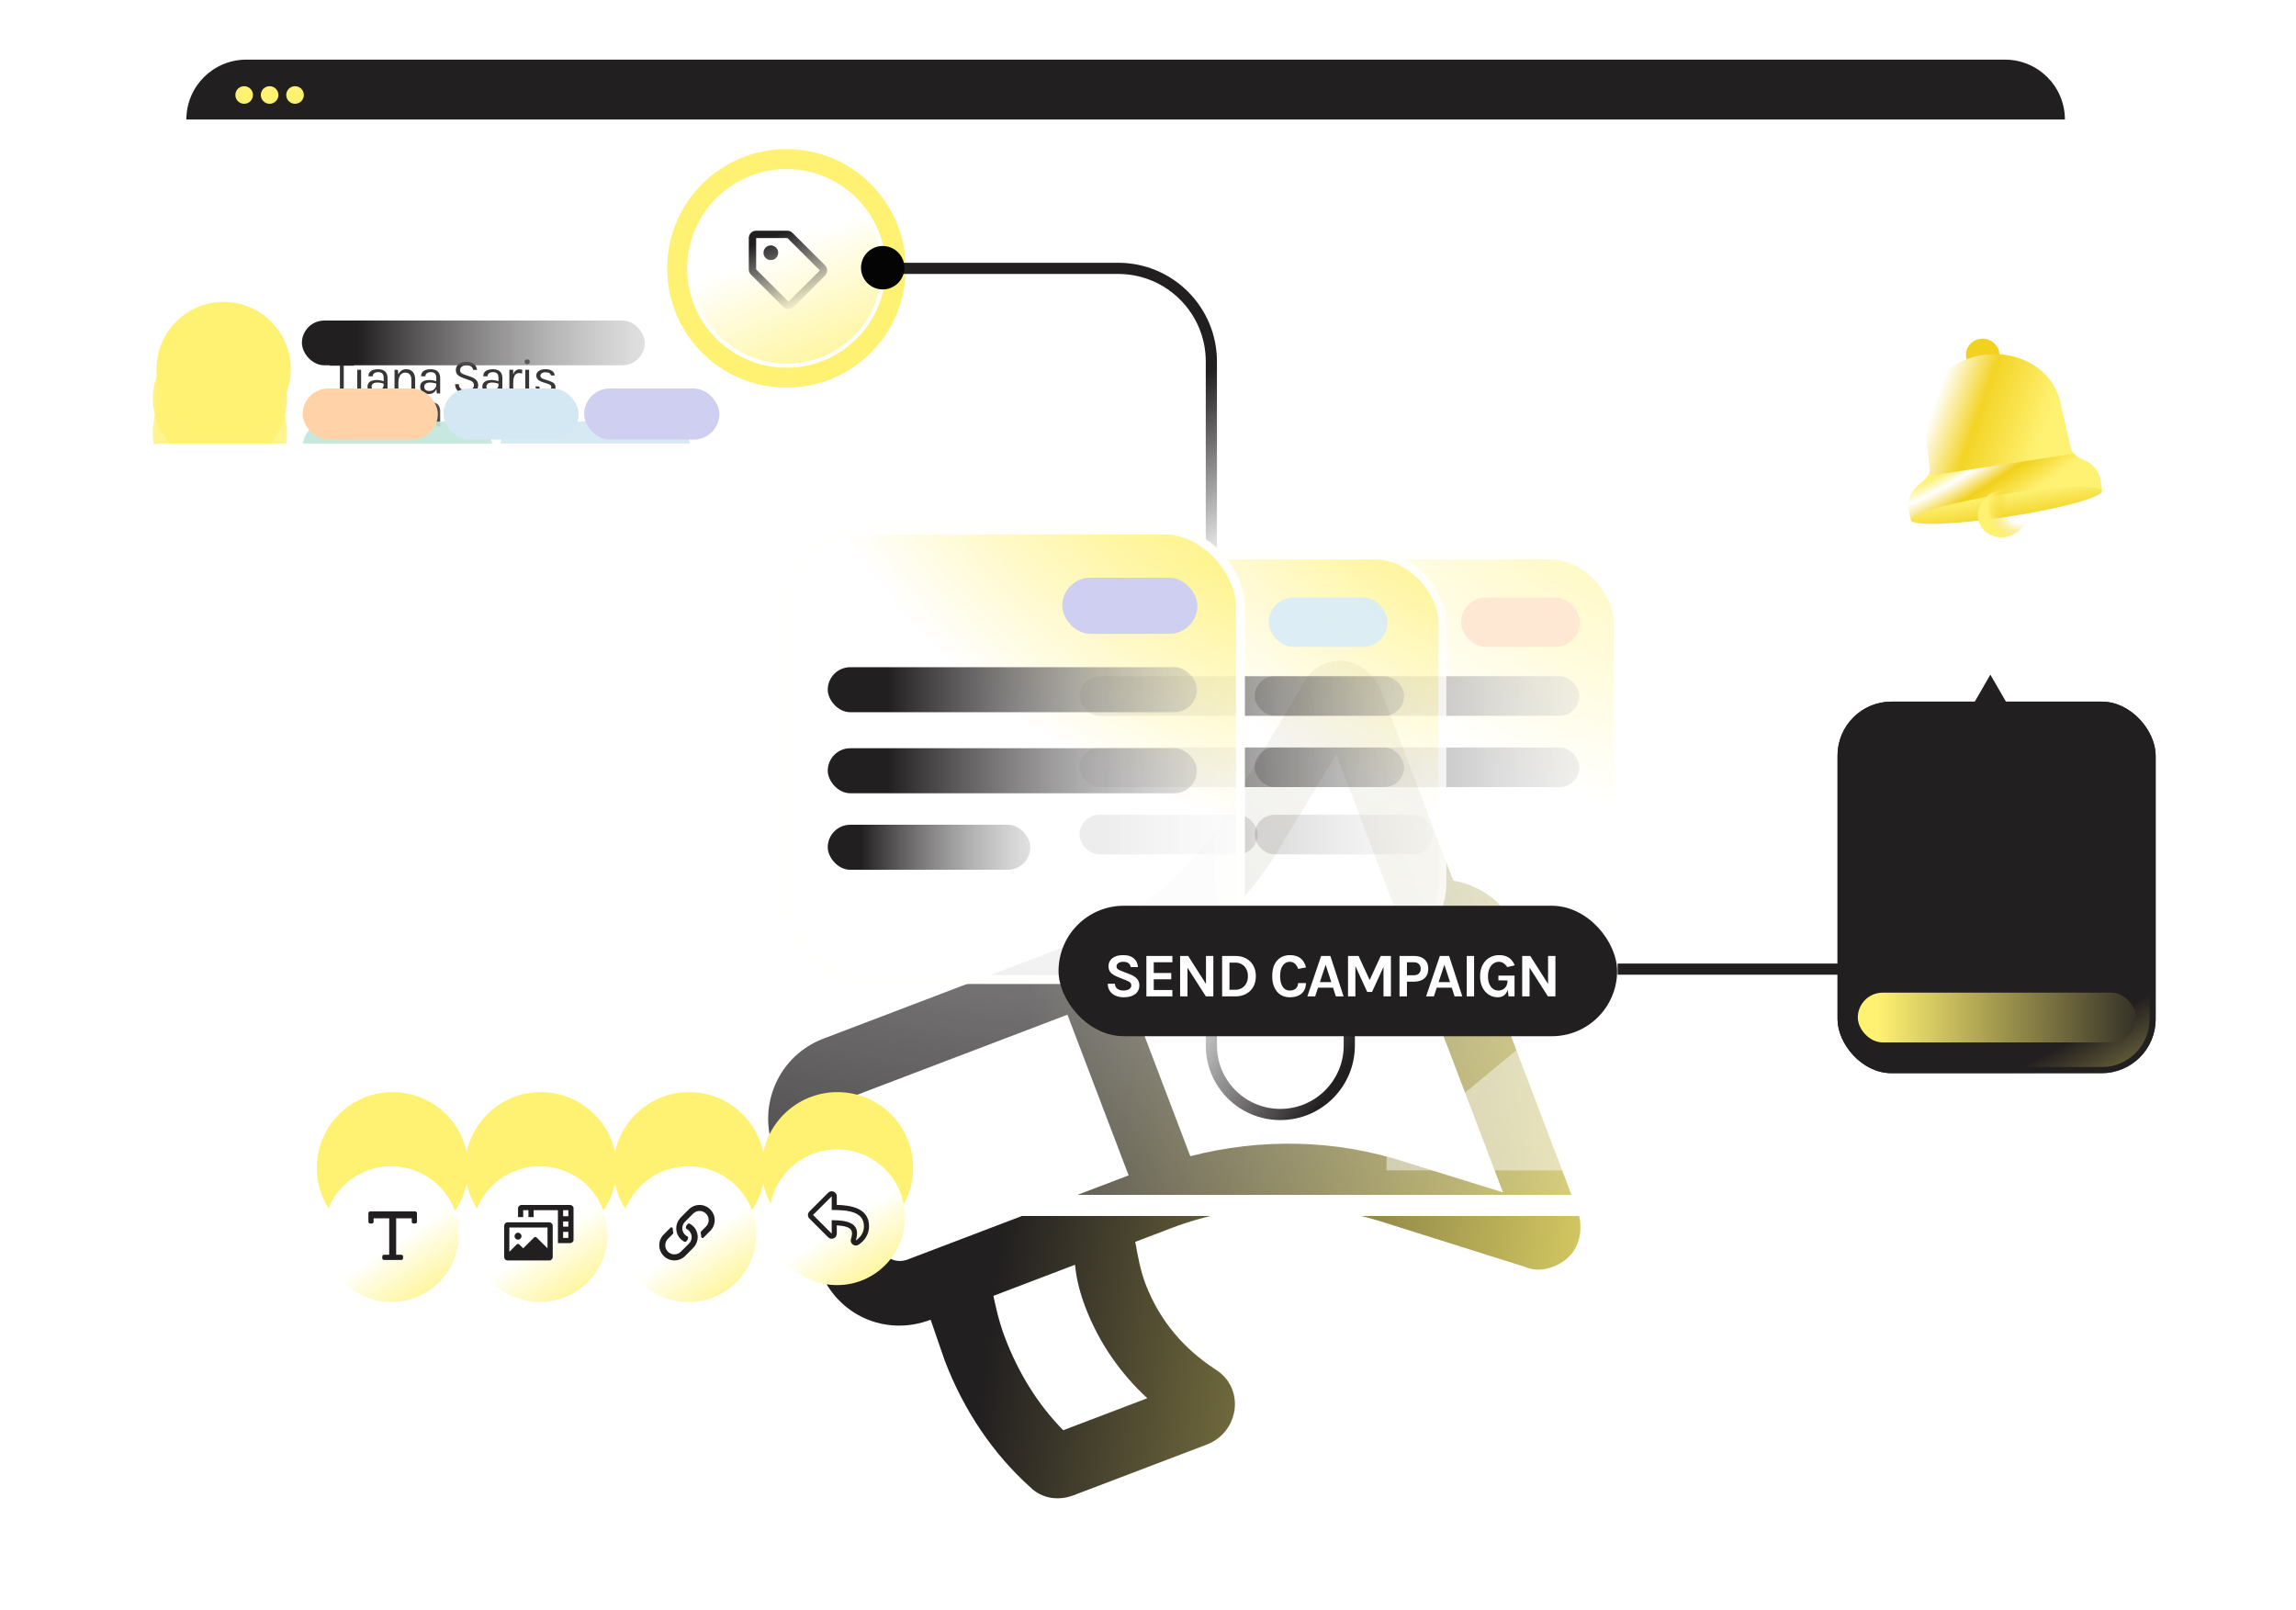 <svg width="616" height="432" viewBox="0 0 616 432" fill="none" xmlns="http://www.w3.org/2000/svg">
<path d="M389.923 236.285L370.435 185.096C369.281 182.065 363.847 174.88 355.428 178.085C352.733 179.111 350.761 181.018 349.718 183.343L329.474 217.27C319.688 234.105 303.81 247.09 285.625 254.014L220.964 278.63C208.841 283.246 203.129 296.602 207.616 308.389L219.925 340.719C224.54 352.843 237.56 358.683 249.683 354.067L253.449 364.972C258.578 378.443 266.481 390.086 276.437 399.02C279.531 402.084 284.005 402.694 288.046 401.156L323.744 387.565C332.5 384.232 334.17 372.414 326.089 367.393C317.88 362.036 311.179 354.562 307.333 344.458C305.923 340.754 305.314 337.13 304.577 333.169L314.344 329.451C332.529 322.527 353.151 322.003 371.655 328.068L409.336 339.943C411.66 340.985 414.274 340.761 416.632 339.864C425.051 336.659 424.588 328.352 423.306 324.985L403.818 273.795C409.143 267.526 410.492 258.916 407.543 251.17C404.803 242.959 397.732 237.554 389.923 236.285ZM285.26 383.708C278.35 376.699 273.204 368.248 269.614 358.818C267.82 354.103 267.083 350.142 266.522 347.657L288.412 339.323C288.812 343.412 289.886 347.245 291.168 350.612C294.886 360.379 300.705 368.574 307.823 375.118L285.26 383.708ZM302.801 315.337L243.529 337.902C240.498 339.056 237.243 337.596 236.09 334.565L223.781 302.235C222.756 299.541 224.087 295.949 227.118 294.795L286.39 272.23L302.801 315.337ZM403.246 319.897L377.014 311.761C358.511 305.696 338.306 305.29 319.351 310.193L302.299 265.402C319.716 256.458 334.535 242.719 344.321 225.884L358.501 202.363L403.246 319.897Z" fill="url(#paint0_linear_919_2560)"/>
<g filter="url(#filter0_bd_919_2560)">
<path d="M50 26.645H554V300.006C554 309.538 546.273 317.265 536.74 317.265H67.26C57.727 317.265 50 309.538 50 300.006V26.645Z" fill="url(#paint1_radial_919_2560)" fill-opacity="0.6" shape-rendering="crispEdges"/>
<path d="M52.897 29.541H551.103V300.006C551.103 307.938 544.673 314.369 536.74 314.369H67.26C59.327 314.369 52.897 307.938 52.897 300.006V29.541Z" stroke="url(#paint2_linear_919_2560)" stroke-width="5.793" shape-rendering="crispEdges"/>
</g>
<path opacity="0.45" d="M546 167L372 310.5V314H430.202L546 218.5V167Z" fill="white"/>
<path d="M50 32.07C50 23.195 57.195 16 66.07 16H537.93C546.805 16 554 23.195 554 32.07H50Z" fill="#221F20"/>
<circle cx="65.51" cy="25.484" r="2.362" fill="#FFF171"/>
<circle cx="72.335" cy="25.484" r="2.362" fill="#FFF171"/>
<circle cx="79.158" cy="25.484" r="2.362" fill="#FFF171"/>
<path d="M534 181L525.34 196L542.66 196L534 181ZM434 261.5L512 261.5L512 258.5L434 258.5L434 261.5ZM535.5 238L535.5 194.5L532.5 194.5L532.5 238L535.5 238ZM512 261.5C524.979 261.5 535.5 250.979 535.5 238L532.5 238C532.5 249.322 523.322 258.5 512 258.5L512 261.5Z" fill="#221F20"/>
<g opacity="0.8" filter="url(#filter1_f_919_2560)">
<g opacity="0.6" filter="url(#filter2_dddd_919_2560)">
<rect x="32" y="86" width="179" height="60" rx="11.611" fill="white"/>
</g>
<rect x="134.249" y="121.92" width="50.935" height="13.7" rx="6.85" fill="#D3E8F3"/>
<rect x="81.206" y="121.92" width="50.935" height="13.7" rx="6.85" fill="#C1E6DB"/>
<circle cx="59" cy="116" r="18" fill="#FFF171"/>
<path d="M88.474 106.954V106.065H94.963V106.954H91.997L92.229 106.716V114.398H91.194V106.716L91.427 106.954H88.474ZM96.369 106.556C96.157 106.556 95.989 106.497 95.865 106.377C95.741 106.253 95.679 106.092 95.679 105.893C95.679 105.698 95.741 105.543 95.865 105.428C95.989 105.313 96.157 105.256 96.369 105.256C96.581 105.256 96.749 105.313 96.873 105.428C96.997 105.543 97.059 105.698 97.059 105.893C97.059 106.092 96.997 106.253 96.873 106.377C96.749 106.497 96.581 106.556 96.369 106.556ZM95.852 114.398V108.042H96.886V114.398H95.852ZM103.068 114.398L102.935 113.005V110.285C102.935 109.714 102.814 109.305 102.57 109.058C102.327 108.805 101.962 108.679 101.476 108.679C101.201 108.679 100.952 108.719 100.726 108.799C100.505 108.878 100.328 109.002 100.195 109.17C100.067 109.334 100.003 109.546 100.003 109.807H98.848C98.848 109.347 98.961 108.978 99.187 108.699C99.412 108.416 99.722 108.213 100.116 108.089C100.514 107.961 100.967 107.897 101.476 107.897C101.962 107.897 102.394 107.978 102.769 108.142C103.145 108.306 103.44 108.567 103.652 108.925C103.864 109.279 103.97 109.741 103.97 110.312V114.398H103.068ZM100.905 114.558C100.383 114.558 99.952 114.465 99.611 114.279C99.271 114.093 99.016 113.852 98.848 113.556C98.68 113.259 98.596 112.948 98.596 112.62C98.596 112.191 98.702 111.842 98.915 111.572C99.132 111.302 99.426 111.105 99.797 110.982C100.169 110.853 100.587 110.789 101.051 110.789C101.383 110.789 101.715 110.822 102.046 110.889C102.382 110.955 102.71 111.046 103.028 111.161V111.811C102.763 111.705 102.462 111.621 102.126 111.559C101.794 111.497 101.489 111.466 101.21 111.466C100.786 111.466 100.427 111.554 100.136 111.731C99.844 111.904 99.698 112.2 99.698 112.62C99.698 112.93 99.808 113.195 100.029 113.417C100.255 113.638 100.613 113.748 101.104 113.748C101.449 113.748 101.759 113.669 102.033 113.509C102.312 113.346 102.531 113.142 102.69 112.899C102.854 112.656 102.935 112.412 102.935 112.169H103.187C103.187 112.594 103.095 112.987 102.909 113.35C102.727 113.713 102.466 114.005 102.126 114.226C101.785 114.447 101.378 114.558 100.905 114.558ZM110.363 114.398V110.67C110.363 110.064 110.217 109.604 109.925 109.29C109.638 108.971 109.244 108.812 108.744 108.812C108.364 108.812 108.034 108.916 107.756 109.124C107.477 109.332 107.263 109.63 107.112 110.02C106.962 110.404 106.887 110.864 106.887 111.4H106.489C106.489 110.661 106.586 110.031 106.781 109.509C106.975 108.987 107.258 108.589 107.63 108.314C108.006 108.036 108.461 107.897 108.996 107.897C109.496 107.897 109.923 108.009 110.277 108.235C110.635 108.456 110.909 108.774 111.1 109.19C111.29 109.606 111.385 110.099 111.385 110.67V114.398H110.363ZM105.852 114.398V108.056H106.741L106.887 109.515V114.398H105.852ZM117.19 114.398L117.058 113.005V110.285C117.058 109.714 116.936 109.305 116.693 109.058C116.45 108.805 116.085 108.679 115.598 108.679C115.324 108.679 115.074 108.719 114.848 108.799C114.627 108.878 114.45 109.002 114.318 109.17C114.189 109.334 114.125 109.546 114.125 109.807H112.971C112.971 109.347 113.084 108.978 113.309 108.699C113.535 108.416 113.844 108.213 114.238 108.089C114.636 107.961 115.089 107.897 115.598 107.897C116.085 107.897 116.516 107.978 116.892 108.142C117.268 108.306 117.562 108.567 117.774 108.925C117.987 109.279 118.093 109.741 118.093 110.312V114.398H117.19ZM115.028 114.558C114.506 114.558 114.074 114.465 113.734 114.279C113.393 114.093 113.139 113.852 112.971 113.556C112.803 113.259 112.719 112.948 112.719 112.62C112.719 112.191 112.825 111.842 113.037 111.572C113.254 111.302 113.548 111.105 113.92 110.982C114.291 110.853 114.709 110.789 115.173 110.789C115.505 110.789 115.837 110.822 116.169 110.889C116.505 110.955 116.832 111.046 117.151 111.161V111.811C116.885 111.705 116.584 111.621 116.248 111.559C115.917 111.497 115.611 111.466 115.333 111.466C114.908 111.466 114.55 111.554 114.258 111.731C113.966 111.904 113.82 112.2 113.82 112.62C113.82 112.93 113.931 113.195 114.152 113.417C114.377 113.638 114.736 113.748 115.227 113.748C115.572 113.748 115.881 113.669 116.155 113.509C116.434 113.346 116.653 113.142 116.812 112.899C116.976 112.656 117.058 112.412 117.058 112.169H117.31C117.31 112.594 117.217 112.987 117.031 113.35C116.85 113.713 116.589 114.005 116.248 114.226C115.908 114.447 115.501 114.558 115.028 114.558ZM125.193 114.558C124.636 114.558 124.125 114.458 123.66 114.259C123.196 114.056 122.822 113.757 122.539 113.363C122.256 112.97 122.11 112.483 122.101 111.904H123.11C123.11 112.293 123.205 112.614 123.395 112.866C123.585 113.114 123.837 113.299 124.151 113.423C124.465 113.543 124.808 113.602 125.18 113.602C125.582 113.602 125.932 113.538 126.228 113.41C126.524 113.282 126.752 113.114 126.911 112.906C127.075 112.693 127.157 112.461 127.157 112.209C127.157 111.855 127.048 111.57 126.832 111.353C126.615 111.132 126.294 110.953 125.87 110.816L124.397 110.298C123.707 110.051 123.185 109.767 122.831 109.449C122.477 109.131 122.3 108.684 122.3 108.109C122.3 107.463 122.548 106.937 123.043 106.53C123.543 106.123 124.251 105.919 125.166 105.919C126.016 105.919 126.679 106.116 127.157 106.51C127.634 106.899 127.909 107.423 127.979 108.082H126.958C126.891 107.697 126.71 107.399 126.414 107.187C126.122 106.97 125.706 106.862 125.166 106.862C124.618 106.862 124.191 106.983 123.886 107.226C123.581 107.47 123.428 107.777 123.428 108.149C123.428 108.454 123.523 108.697 123.713 108.878C123.908 109.055 124.211 109.215 124.622 109.356L126.347 109.953C126.944 110.152 127.416 110.431 127.761 110.789C128.11 111.147 128.285 111.612 128.285 112.182C128.285 112.625 128.165 113.025 127.926 113.383C127.692 113.742 127.345 114.027 126.885 114.239C126.425 114.452 125.861 114.558 125.193 114.558ZM133.878 114.398L133.745 113.005V110.285C133.745 109.714 133.623 109.305 133.38 109.058C133.137 108.805 132.772 108.679 132.285 108.679C132.011 108.679 131.761 108.719 131.535 108.799C131.314 108.878 131.137 109.002 131.005 109.17C130.876 109.334 130.812 109.546 130.812 109.807H129.658C129.658 109.347 129.771 108.978 129.996 108.699C130.222 108.416 130.531 108.213 130.925 108.089C131.323 107.961 131.777 107.897 132.285 107.897C132.772 107.897 133.203 107.978 133.579 108.142C133.955 108.306 134.249 108.567 134.461 108.925C134.674 109.279 134.78 109.741 134.78 110.312V114.398H133.878ZM131.715 114.558C131.193 114.558 130.761 114.465 130.421 114.279C130.08 114.093 129.826 113.852 129.658 113.556C129.49 113.259 129.406 112.948 129.406 112.62C129.406 112.191 129.512 111.842 129.724 111.572C129.941 111.302 130.235 111.105 130.607 110.982C130.978 110.853 131.396 110.789 131.861 110.789C132.192 110.789 132.524 110.822 132.856 110.889C133.192 110.955 133.519 111.046 133.838 111.161V111.811C133.572 111.705 133.272 111.621 132.935 111.559C132.604 111.497 132.298 111.466 132.02 111.466C131.595 111.466 131.237 111.554 130.945 111.731C130.653 111.904 130.507 112.2 130.507 112.62C130.507 112.93 130.618 113.195 130.839 113.417C131.064 113.638 131.423 113.748 131.914 113.748C132.259 113.748 132.568 113.669 132.843 113.509C133.121 113.346 133.34 113.142 133.499 112.899C133.663 112.656 133.745 112.412 133.745 112.169H133.997C133.997 112.594 133.904 112.987 133.718 113.35C133.537 113.713 133.276 114.005 132.935 114.226C132.595 114.447 132.188 114.558 131.715 114.558ZM136.661 114.398V108.042H137.696V114.398H136.661ZM137.378 111.532C137.378 110.727 137.455 110.059 137.61 109.529C137.765 108.993 137.99 108.595 138.287 108.334C138.587 108.069 138.952 107.936 139.381 107.936C139.523 107.936 139.651 107.947 139.766 107.969C139.886 107.987 140.005 108.016 140.124 108.056L140.058 109.077C139.934 109.038 139.799 109.004 139.653 108.978C139.507 108.947 139.377 108.932 139.262 108.932C138.886 108.932 138.583 109.04 138.353 109.257C138.123 109.469 137.955 109.77 137.849 110.159C137.747 110.548 137.696 111.006 137.696 111.532H137.378ZM141.442 106.556C141.23 106.556 141.062 106.497 140.938 106.377C140.814 106.253 140.752 106.092 140.752 105.893C140.752 105.698 140.814 105.543 140.938 105.428C141.062 105.313 141.23 105.256 141.442 105.256C141.655 105.256 141.823 105.313 141.947 105.428C142.071 105.543 142.132 105.698 142.132 105.893C142.132 106.092 142.071 106.253 141.947 106.377C141.823 106.497 141.655 106.556 141.442 106.556ZM140.925 114.398V108.042H141.96V114.398H140.925ZM146.496 114.558C145.881 114.558 145.368 114.471 144.957 114.299C144.545 114.122 144.234 113.881 144.021 113.576C143.809 113.266 143.696 112.912 143.683 112.514H144.678C144.7 112.917 144.862 113.22 145.162 113.423C145.468 113.622 145.881 113.722 146.403 113.722C146.677 113.722 146.93 113.677 147.16 113.589C147.39 113.501 147.573 113.379 147.71 113.224C147.847 113.069 147.916 112.895 147.916 112.7C147.916 112.452 147.825 112.258 147.644 112.116C147.462 111.975 147.173 111.851 146.775 111.745L145.541 111.347C145.005 111.178 144.594 110.948 144.307 110.657C144.024 110.36 143.882 110.006 143.882 109.595C143.882 109.082 144.108 108.671 144.559 108.361C145.01 108.051 145.603 107.897 146.337 107.897C147.115 107.897 147.719 108.056 148.148 108.374C148.577 108.693 148.8 109.091 148.818 109.568H147.796C147.757 109.29 147.615 109.08 147.372 108.938C147.129 108.792 146.784 108.719 146.337 108.719C145.908 108.719 145.572 108.817 145.328 109.011C145.09 109.201 144.97 109.414 144.97 109.648C144.97 110.086 145.346 110.409 146.098 110.617L147.359 111.041C147.903 111.205 148.318 111.419 148.606 111.685C148.898 111.95 149.044 112.289 149.044 112.7C149.044 113.018 148.94 113.319 148.732 113.602C148.524 113.885 148.23 114.115 147.85 114.292C147.469 114.469 147.018 114.558 146.496 114.558Z" fill="#211F20"/>
</g>
<g opacity="0.9" filter="url(#filter3_f_919_2560)">
<g filter="url(#filter4_dddd_919_2560)">
<rect x="32" y="77" width="179" height="60" rx="11.611" fill="white"/>
</g>
<rect x="134.249" y="113.076" width="50.935" height="13.7" rx="6.85" fill="#D3E8F3"/>
<rect x="81.206" y="113.076" width="50.935" height="13.7" rx="6.85" fill="#C1E6DB"/>
<circle cx="59" cy="107" r="18" fill="#FFF171"/>
<path d="M88.474 98.111V97.222H94.963V98.111H91.997L92.229 97.872V105.555H91.194V97.872L91.427 98.111H88.474ZM96.369 97.713C96.157 97.713 95.989 97.653 95.865 97.533C95.741 97.41 95.679 97.248 95.679 97.049C95.679 96.855 95.741 96.7 95.865 96.585C95.989 96.47 96.157 96.412 96.369 96.412C96.581 96.412 96.749 96.47 96.873 96.585C96.997 96.7 97.059 96.855 97.059 97.049C97.059 97.248 96.997 97.41 96.873 97.533C96.749 97.653 96.581 97.713 96.369 97.713ZM95.852 105.555V99.199H96.886V105.555H95.852ZM103.068 105.555L102.935 104.161V101.441C102.935 100.871 102.814 100.462 102.57 100.214C102.327 99.962 101.962 99.836 101.476 99.836C101.201 99.836 100.952 99.876 100.726 99.955C100.505 100.035 100.328 100.159 100.195 100.327C100.067 100.49 100.003 100.703 100.003 100.964H98.848C98.848 100.504 98.961 100.134 99.187 99.856C99.412 99.573 99.722 99.369 100.116 99.245C100.514 99.117 100.967 99.053 101.476 99.053C101.962 99.053 102.394 99.135 102.769 99.298C103.145 99.462 103.44 99.723 103.652 100.081C103.864 100.435 103.97 100.897 103.97 101.468V105.555H103.068ZM100.905 105.714C100.383 105.714 99.952 105.621 99.611 105.435C99.271 105.249 99.016 105.008 98.848 104.712C98.68 104.416 98.596 104.104 98.596 103.777C98.596 103.348 98.702 102.998 98.915 102.728C99.132 102.459 99.426 102.262 99.797 102.138C100.169 102.01 100.587 101.945 101.051 101.945C101.383 101.945 101.715 101.979 102.046 102.045C102.382 102.111 102.71 102.202 103.028 102.317V102.967C102.763 102.861 102.462 102.777 102.126 102.715C101.794 102.653 101.489 102.622 101.21 102.622C100.786 102.622 100.427 102.711 100.136 102.888C99.844 103.06 99.698 103.356 99.698 103.777C99.698 104.086 99.808 104.352 100.029 104.573C100.255 104.794 100.613 104.904 101.104 104.904C101.449 104.904 101.759 104.825 102.033 104.666C102.312 104.502 102.531 104.299 102.69 104.055C102.854 103.812 102.935 103.569 102.935 103.325H103.187C103.187 103.75 103.095 104.144 102.909 104.506C102.727 104.869 102.466 105.161 102.126 105.382C101.785 105.603 101.378 105.714 100.905 105.714ZM110.363 105.555V101.826C110.363 101.22 110.217 100.76 109.925 100.446C109.638 100.128 109.244 99.968 108.744 99.968C108.364 99.968 108.034 100.072 107.756 100.28C107.477 100.488 107.263 100.787 107.112 101.176C106.962 101.561 106.887 102.021 106.887 102.556H106.489C106.489 101.817 106.586 101.187 106.781 100.665C106.975 100.143 107.258 99.745 107.63 99.471C108.006 99.192 108.461 99.053 108.996 99.053C109.496 99.053 109.923 99.166 110.277 99.391C110.635 99.612 110.909 99.931 111.1 100.347C111.29 100.762 111.385 101.255 111.385 101.826V105.555H110.363ZM105.852 105.555V99.212H106.741L106.887 100.672V105.555H105.852ZM117.19 105.555L117.058 104.161V101.441C117.058 100.871 116.936 100.462 116.693 100.214C116.45 99.962 116.085 99.836 115.598 99.836C115.324 99.836 115.074 99.876 114.848 99.955C114.627 100.035 114.45 100.159 114.318 100.327C114.189 100.49 114.125 100.703 114.125 100.964H112.971C112.971 100.504 113.084 100.134 113.309 99.856C113.535 99.573 113.844 99.369 114.238 99.245C114.636 99.117 115.089 99.053 115.598 99.053C116.085 99.053 116.516 99.135 116.892 99.298C117.268 99.462 117.562 99.723 117.774 100.081C117.987 100.435 118.093 100.897 118.093 101.468V105.555H117.19ZM115.028 105.714C114.506 105.714 114.074 105.621 113.734 105.435C113.393 105.249 113.139 105.008 112.971 104.712C112.803 104.416 112.719 104.104 112.719 103.777C112.719 103.348 112.825 102.998 113.037 102.728C113.254 102.459 113.548 102.262 113.92 102.138C114.291 102.01 114.709 101.945 115.173 101.945C115.505 101.945 115.837 101.979 116.169 102.045C116.505 102.111 116.832 102.202 117.151 102.317V102.967C116.885 102.861 116.584 102.777 116.248 102.715C115.917 102.653 115.611 102.622 115.333 102.622C114.908 102.622 114.55 102.711 114.258 102.888C113.966 103.06 113.82 103.356 113.82 103.777C113.82 104.086 113.931 104.352 114.152 104.573C114.377 104.794 114.736 104.904 115.227 104.904C115.572 104.904 115.881 104.825 116.155 104.666C116.434 104.502 116.653 104.299 116.812 104.055C116.976 103.812 117.058 103.569 117.058 103.325H117.31C117.31 103.75 117.217 104.144 117.031 104.506C116.85 104.869 116.589 105.161 116.248 105.382C115.908 105.603 115.501 105.714 115.028 105.714ZM125.193 105.714C124.636 105.714 124.125 105.614 123.66 105.415C123.196 105.212 122.822 104.913 122.539 104.52C122.256 104.126 122.11 103.639 122.101 103.06H123.11C123.11 103.449 123.205 103.77 123.395 104.022C123.585 104.27 123.837 104.456 124.151 104.579C124.465 104.699 124.808 104.759 125.18 104.759C125.582 104.759 125.932 104.694 126.228 104.566C126.524 104.438 126.752 104.27 126.911 104.062C127.075 103.85 127.157 103.617 127.157 103.365C127.157 103.011 127.048 102.726 126.832 102.509C126.615 102.288 126.294 102.109 125.87 101.972L124.397 101.454C123.707 101.207 123.185 100.924 122.831 100.605C122.477 100.287 122.3 99.84 122.3 99.265C122.3 98.619 122.548 98.093 123.043 97.686C123.543 97.279 124.251 97.076 125.166 97.076C126.016 97.076 126.679 97.272 127.157 97.666C127.634 98.055 127.909 98.579 127.979 99.239H126.958C126.891 98.854 126.71 98.555 126.414 98.343C126.122 98.126 125.706 98.018 125.166 98.018C124.618 98.018 124.191 98.139 123.886 98.383C123.581 98.626 123.428 98.933 123.428 99.305C123.428 99.61 123.523 99.853 123.713 100.035C123.908 100.212 124.211 100.371 124.622 100.512L126.347 101.109C126.944 101.309 127.416 101.587 127.761 101.945C128.11 102.304 128.285 102.768 128.285 103.339C128.285 103.781 128.165 104.181 127.926 104.54C127.692 104.898 127.345 105.183 126.885 105.395C126.425 105.608 125.861 105.714 125.193 105.714ZM133.878 105.555L133.745 104.161V101.441C133.745 100.871 133.623 100.462 133.38 100.214C133.137 99.962 132.772 99.836 132.285 99.836C132.011 99.836 131.761 99.876 131.535 99.955C131.314 100.035 131.137 100.159 131.005 100.327C130.876 100.49 130.812 100.703 130.812 100.964H129.658C129.658 100.504 129.771 100.134 129.996 99.856C130.222 99.573 130.531 99.369 130.925 99.245C131.323 99.117 131.777 99.053 132.285 99.053C132.772 99.053 133.203 99.135 133.579 99.298C133.955 99.462 134.249 99.723 134.461 100.081C134.674 100.435 134.78 100.897 134.78 101.468V105.555H133.878ZM131.715 105.714C131.193 105.714 130.761 105.621 130.421 105.435C130.08 105.249 129.826 105.008 129.658 104.712C129.49 104.416 129.406 104.104 129.406 103.777C129.406 103.348 129.512 102.998 129.724 102.728C129.941 102.459 130.235 102.262 130.607 102.138C130.978 102.01 131.396 101.945 131.861 101.945C132.192 101.945 132.524 101.979 132.856 102.045C133.192 102.111 133.519 102.202 133.838 102.317V102.967C133.572 102.861 133.272 102.777 132.935 102.715C132.604 102.653 132.298 102.622 132.02 102.622C131.595 102.622 131.237 102.711 130.945 102.888C130.653 103.06 130.507 103.356 130.507 103.777C130.507 104.086 130.618 104.352 130.839 104.573C131.064 104.794 131.423 104.904 131.914 104.904C132.259 104.904 132.568 104.825 132.843 104.666C133.121 104.502 133.34 104.299 133.499 104.055C133.663 103.812 133.745 103.569 133.745 103.325H133.997C133.997 103.75 133.904 104.144 133.718 104.506C133.537 104.869 133.276 105.161 132.935 105.382C132.595 105.603 132.188 105.714 131.715 105.714ZM136.661 105.555V99.199H137.696V105.555H136.661ZM137.378 102.689C137.378 101.884 137.455 101.216 137.61 100.685C137.765 100.15 137.99 99.752 138.287 99.491C138.587 99.225 138.952 99.093 139.381 99.093C139.523 99.093 139.651 99.104 139.766 99.126C139.886 99.143 140.005 99.172 140.124 99.212L140.058 100.234C139.934 100.194 139.799 100.161 139.653 100.134C139.507 100.103 139.377 100.088 139.262 100.088C138.886 100.088 138.583 100.196 138.353 100.413C138.123 100.625 137.955 100.926 137.849 101.315C137.747 101.704 137.696 102.162 137.696 102.689H137.378ZM141.442 97.713C141.23 97.713 141.062 97.653 140.938 97.533C140.814 97.41 140.752 97.248 140.752 97.049C140.752 96.855 140.814 96.7 140.938 96.585C141.062 96.47 141.23 96.412 141.442 96.412C141.655 96.412 141.823 96.47 141.947 96.585C142.071 96.7 142.132 96.855 142.132 97.049C142.132 97.248 142.071 97.41 141.947 97.533C141.823 97.653 141.655 97.713 141.442 97.713ZM140.925 105.555V99.199H141.96V105.555H140.925ZM146.496 105.714C145.881 105.714 145.368 105.628 144.957 105.455C144.545 105.278 144.234 105.037 144.021 104.732C143.809 104.422 143.696 104.069 143.683 103.67H144.678C144.7 104.073 144.862 104.376 145.162 104.579C145.468 104.778 145.881 104.878 146.403 104.878C146.677 104.878 146.93 104.834 147.16 104.745C147.39 104.657 147.573 104.535 147.71 104.38C147.847 104.226 147.916 104.051 147.916 103.856C147.916 103.609 147.825 103.414 147.644 103.272C147.462 103.131 147.173 103.007 146.775 102.901L145.541 102.503C145.005 102.335 144.594 102.105 144.307 101.813C144.024 101.516 143.882 101.163 143.882 100.751C143.882 100.238 144.108 99.827 144.559 99.517C145.01 99.208 145.603 99.053 146.337 99.053C147.115 99.053 147.719 99.212 148.148 99.531C148.577 99.849 148.8 100.247 148.818 100.725H147.796C147.757 100.446 147.615 100.236 147.372 100.094C147.129 99.948 146.784 99.876 146.337 99.876C145.908 99.876 145.572 99.973 145.328 100.167C145.09 100.358 144.97 100.57 144.97 100.804C144.97 101.242 145.346 101.565 146.098 101.773L147.359 102.198C147.903 102.361 148.318 102.576 148.606 102.841C148.898 103.107 149.044 103.445 149.044 103.856C149.044 104.175 148.94 104.475 148.732 104.759C148.524 105.042 148.23 105.272 147.85 105.449C147.469 105.625 147.018 105.714 146.496 105.714Z" fill="#211F20"/>
</g>
<g filter="url(#filter5_dddd_919_2560)">
<rect x="32" y="68" width="179" height="61" rx="11.611" fill="white"/>
</g>
<rect x="156.736" y="104.23" width="36.264" height="13.7" rx="6.85" fill="#CFCFF1"/>
<rect x="118.971" y="104.23" width="36.264" height="13.7" rx="6.85" fill="#D3E8F3"/>
<rect x="81.206" y="104.23" width="36.264" height="13.7" rx="6.85" fill="#FFD2A8"/>
<circle cx="60" cy="99" r="18" fill="#FFF171"/>
<rect x="81" y="86" width="92" height="12" rx="6" fill="url(#paint3_linear_919_2560)"/>
<g filter="url(#filter6_f_919_2560)">
<circle cx="211" cy="72" r="32" fill="#FFF171"/>
</g>
<circle cx="210.998" cy="72.004" r="26.109" fill="url(#paint4_linear_919_2560)" stroke="white" stroke-width="1.071"/>
<path d="M221.326 71.165L212.652 62.508C212.282 62.139 211.789 61.893 211.254 61.893H202.868C201.758 61.893 200.895 62.795 200.895 63.862V72.273C200.895 72.807 201.1 73.299 201.47 73.668L210.144 82.326C210.925 83.105 212.2 83.105 212.94 82.326L221.326 73.956C222.108 73.217 222.108 71.945 221.326 71.165ZM211.542 80.931L202.868 72.273V63.862H211.254L219.97 72.56L211.542 80.931ZM208.788 67.801C208.788 66.734 207.883 65.832 206.814 65.832C205.704 65.832 204.841 66.734 204.841 67.801C204.841 68.909 205.704 69.77 206.814 69.77C207.883 69.77 208.788 68.909 208.788 67.801Z" fill="url(#paint5_linear_919_2560)"/>
<path d="M240 72L300 72C313.807 72 325 83.193 325 97L325 299" stroke="url(#paint6_linear_919_2560)" stroke-width="3"/>
<circle cx="236.824" cy="71.824" r="5.824" transform="rotate(-180 236.824 71.824)" fill="#040404"/>
<path d="M362 260.831V280.5C362 290.717 353.717 299 343.5 299V299C333.283 299 325 290.717 325 280.5V251" stroke="url(#paint7_linear_919_2560)" stroke-width="3"/>
<g opacity="0.5" filter="url(#filter7_f_919_2560)">
<rect x="327.051" y="149.051" width="106.947" height="106.067" rx="18.068" fill="url(#paint8_radial_919_2560)" fill-opacity="0.9" stroke="#FFFFFE" stroke-width="2.103"/>
<rect x="392" y="160.312" width="31.877" height="13.233" rx="6.617" fill="#FFD2A8"/>
<rect x="336.622" y="181.418" width="87.098" height="10.622" rx="5.311" fill="url(#paint9_linear_919_2560)"/>
<rect x="336.622" y="200.537" width="87.098" height="10.622" rx="5.311" fill="url(#paint10_linear_919_2560)"/>
<rect x="336.622" y="218.594" width="47.798" height="10.622" rx="5.311" fill="url(#paint11_linear_919_2560)"/>
</g>
<g opacity="0.8" filter="url(#filter8_f_919_2560)">
<rect x="280.051" y="149.051" width="106.947" height="106.067" rx="18.068" fill="url(#paint12_radial_919_2560)" fill-opacity="0.9" stroke="#FFFFFE" stroke-width="2.103"/>
<rect x="340.391" y="160.312" width="31.877" height="13.233" rx="6.617" fill="#D3E8F3"/>
<rect x="289.622" y="181.418" width="87.098" height="10.622" rx="5.311" fill="url(#paint13_linear_919_2560)"/>
<rect x="289.622" y="200.537" width="87.098" height="10.622" rx="5.311" fill="url(#paint14_linear_919_2560)"/>
<rect x="289.622" y="218.594" width="47.798" height="10.622" rx="5.311" fill="url(#paint15_linear_919_2560)"/>
</g>
<rect x="211.196" y="142.196" width="121.609" height="120.609" rx="20.545" fill="url(#paint16_radial_919_2560)" fill-opacity="0.9" stroke="#FFFFFE" stroke-width="2.391"/>
<rect x="285" y="155" width="36.247" height="15.048" rx="7.524" fill="#CFCFF1"/>
<rect x="222.078" y="179" width="99.039" height="12.078" rx="6.039" fill="url(#paint17_linear_919_2560)"/>
<rect x="222.078" y="200.74" width="99.039" height="12.078" rx="6.039" fill="url(#paint18_linear_919_2560)"/>
<rect x="222.078" y="221.271" width="54.351" height="12.078" rx="6.039" fill="url(#paint19_linear_919_2560)"/>
<rect x="284" y="243" width="149.859" height="35" rx="17.5" fill="#221F20"/>
<path d="M301.448 267.553C300.695 267.553 300.001 267.422 299.366 267.159C298.735 266.897 298.222 266.499 297.827 265.963C297.436 265.428 297.227 264.748 297.199 263.923H299.14C299.14 264.341 299.243 264.684 299.449 264.951C299.655 265.219 299.932 265.42 300.277 265.554C300.629 265.682 301.013 265.746 301.431 265.746C301.833 265.746 302.19 265.693 302.502 265.587C302.82 265.481 303.068 265.33 303.246 265.135C303.431 264.935 303.523 264.698 303.523 264.424C303.523 264.062 303.411 263.778 303.188 263.571C302.97 263.365 302.619 263.175 302.134 263.002L299.993 262.149C299.156 261.82 298.515 261.438 298.069 261.003C297.623 260.569 297.4 259.969 297.4 259.205C297.4 258.324 297.748 257.61 298.445 257.064C299.142 256.517 300.116 256.244 301.365 256.244C302.58 256.244 303.52 256.529 304.183 257.097C304.847 257.661 305.223 258.447 305.312 259.456H303.372C303.299 259.027 303.104 258.684 302.786 258.427C302.469 258.165 301.995 258.034 301.365 258.034C300.807 258.034 300.366 258.151 300.043 258.385C299.72 258.614 299.558 258.904 299.558 259.255C299.558 259.556 299.658 259.796 299.859 259.975C300.065 260.148 300.383 260.315 300.813 260.476L303.188 261.397C303.991 261.709 304.607 262.102 305.036 262.576C305.466 263.05 305.68 263.644 305.68 264.357C305.68 265.01 305.516 265.576 305.187 266.055C304.858 266.529 304.378 266.897 303.748 267.159C303.118 267.422 302.352 267.553 301.448 267.553ZM307.566 267.318V256.462H314.541V258.168H309.54V261.029H314.24V262.735H309.54V265.595H314.541V267.318H307.566ZM316.614 256.462H318.772L323.707 264.207H323.556V256.462H325.53V267.318H323.523L318.27 259.105H318.588V267.318H316.614V256.462ZM327.886 256.462H331.399C332.503 256.462 333.47 256.685 334.301 257.131C335.132 257.571 335.779 258.199 336.241 259.013C336.704 259.827 336.936 260.789 336.936 261.898C336.936 262.997 336.704 263.953 336.241 264.767C335.779 265.576 335.132 266.203 334.301 266.649C333.47 267.095 332.503 267.318 331.399 267.318H327.886V256.462ZM329.86 258.252V265.545H331.399C332.101 265.545 332.706 265.386 333.214 265.068C333.727 264.751 334.12 264.318 334.393 263.772C334.672 263.22 334.811 262.595 334.811 261.898C334.811 261.19 334.672 260.563 334.393 260.016C334.12 259.47 333.727 259.041 333.214 258.728C332.706 258.411 332.101 258.252 331.399 258.252H329.86ZM346.043 267.553C345.09 267.553 344.259 267.327 343.551 266.875C342.848 266.418 342.302 265.765 341.912 264.918C341.521 264.07 341.326 263.053 341.326 261.865C341.326 260.638 341.527 259.609 341.928 258.779C342.335 257.942 342.893 257.312 343.601 256.888C344.315 256.459 345.129 256.244 346.043 256.244C347.309 256.244 348.296 256.551 349.004 257.164C349.718 257.778 350.175 258.575 350.376 259.556L348.268 259.941C348.095 259.372 347.819 258.912 347.44 258.561C347.061 258.21 346.595 258.034 346.043 258.034C345.558 258.034 345.121 258.176 344.73 258.461C344.34 258.74 344.028 259.163 343.793 259.732C343.565 260.301 343.451 261.012 343.451 261.865C343.451 262.668 343.551 263.359 343.752 263.939C343.958 264.519 344.253 264.965 344.638 265.278C345.023 265.59 345.491 265.746 346.043 265.746C346.752 265.746 347.298 265.559 347.683 265.186C348.073 264.806 348.268 264.324 348.268 263.739H350.376C350.376 264.547 350.2 265.236 349.849 265.804C349.503 266.368 349.007 266.8 348.36 267.101C347.713 267.402 346.941 267.553 346.043 267.553ZM350.757 267.318L354.454 256.462H356.93L360.476 267.318H358.402L357.649 264.976H353.618L352.848 267.318H350.757ZM354.12 263.488H357.181L355.659 258.82L354.12 263.488ZM361.664 256.462H364.491L367.552 263.103H367.385L370.446 256.462H373.173V267.318H371.182V258.737H371.483L368.104 266.131H366.816L363.454 258.77H363.638V267.318H361.664V256.462ZM375.482 267.318V256.462H379.312C380.534 256.462 381.484 256.763 382.165 257.365C382.85 257.967 383.193 258.82 383.193 259.924C383.193 261.017 382.85 261.865 382.165 262.467C381.484 263.069 380.534 263.37 379.312 263.37H377.472V267.318H375.482ZM377.472 261.647H379.312C379.926 261.647 380.389 261.486 380.701 261.162C381.013 260.839 381.169 260.426 381.169 259.924C381.169 259.411 381.013 258.99 380.701 258.661C380.389 258.332 379.926 258.168 379.312 258.168H377.472V261.647ZM382.609 267.318L386.306 256.462H388.782L392.328 267.318H390.254L389.501 264.976H385.469L384.7 267.318H382.609ZM385.971 263.488H389.033L387.51 258.82L385.971 263.488ZM393.515 267.318V256.462H395.489V267.318H393.515ZM401.824 267.553C400.937 267.553 400.137 267.318 399.424 266.85C398.71 266.382 398.141 265.729 397.717 264.893C397.299 264.051 397.09 263.069 397.09 261.949C397.09 261.062 397.218 260.267 397.475 259.565C397.737 258.862 398.099 258.263 398.562 257.767C399.025 257.27 399.569 256.894 400.193 256.637C400.818 256.375 401.495 256.244 402.226 256.244C403.24 256.244 404.091 256.465 404.777 256.905C405.468 257.346 406.006 258.04 406.391 258.988L404.367 259.456C404.082 258.993 403.753 258.642 403.38 258.402C403.012 258.157 402.594 258.034 402.125 258.034C401.59 258.034 401.102 258.193 400.661 258.511C400.221 258.823 399.87 259.272 399.608 259.858C399.345 260.443 399.214 261.14 399.214 261.949C399.214 262.707 399.329 263.37 399.557 263.939C399.792 264.508 400.118 264.951 400.536 265.269C400.954 265.587 401.439 265.746 401.991 265.746C402.46 265.746 402.878 265.643 403.246 265.436C403.62 265.225 403.912 264.923 404.124 264.533C404.342 264.143 404.45 263.672 404.45 263.12H404.885C404.885 264.023 404.777 264.806 404.559 265.47C404.347 266.133 404.015 266.646 403.564 267.009C403.112 267.371 402.532 267.553 401.824 267.553ZM404.735 267.318L404.45 264.926V263.053L402.008 263.002V261.748H406.341V267.318H404.735ZM408.394 256.462H410.552L415.487 264.207H415.336V256.462H417.31V267.318H415.303L410.05 259.105H410.368V267.318H408.394V256.462Z" fill="white"/>
<g filter="url(#filter9_f_919_2560)">
<circle cx="105.324" cy="313.324" r="20.324" fill="#FFF171"/>
</g>
<g filter="url(#filter10_f_919_2560)">
<circle cx="145.109" cy="313.324" r="20.324" fill="#FFF171"/>
</g>
<g filter="url(#filter11_f_919_2560)">
<circle cx="184.892" cy="313.324" r="20.324" fill="#FFF171"/>
</g>
<g filter="url(#filter12_f_919_2560)">
<circle cx="224.676" cy="313.324" r="20.324" fill="#FFF171"/>
</g>
<g filter="url(#filter13_d_919_2560)">
<circle cx="224.593" cy="313.808" r="18.212" fill="url(#paint20_linear_919_2560)"/>
<path d="M217.164 314.168L222.173 319.176C223.026 320.059 224.506 319.433 224.506 318.209V315.989C228.661 316.245 229.002 317.412 228.319 319.632C227.921 320.884 229.315 321.88 230.368 321.168C232.047 320.059 233.157 318.323 233.157 316.245C233.157 311.379 228.405 310.611 224.506 310.497V308.221C224.506 306.997 223.026 306.371 222.173 307.253L217.164 312.262C216.624 312.774 216.624 313.656 217.164 314.168ZM218.132 313.201L223.14 308.192V311.863C227.209 311.863 231.791 312.176 231.791 316.245C231.791 318.152 230.653 319.347 229.6 320.03C231.023 315.534 227.807 314.623 223.14 314.595V318.209L218.132 313.201Z" fill="#221F20"/>
</g>
<g filter="url(#filter14_d_919_2560)">
<circle cx="104.943" cy="313.808" r="18.212" fill="url(#paint21_linear_919_2560)"/>
<path d="M111.403 307.703H99.304C99.043 307.703 98.839 307.936 98.839 308.168V310.495C98.839 310.757 99.043 310.96 99.304 310.96H99.769C100.002 310.96 100.235 310.757 100.235 310.495V309.564H104.423V319.336H103.027C102.765 319.336 102.562 319.569 102.562 319.802V320.267C102.562 320.529 102.765 320.732 103.027 320.732H107.68C107.913 320.732 108.146 320.529 108.146 320.267V319.802C108.146 319.569 107.913 319.336 107.68 319.336H106.284V309.564H110.472V310.495C110.472 310.757 110.676 310.96 110.938 310.96H111.403C111.636 310.96 111.868 310.757 111.868 310.495V308.168C111.868 307.936 111.636 307.703 111.403 307.703Z" fill="#221F20"/>
</g>
<g filter="url(#filter15_d_919_2560)">
<circle cx="144.825" cy="313.808" r="18.212" fill="url(#paint22_linear_919_2560)"/>
<path d="M152.944 305.975H139.915C139.392 305.975 138.984 306.382 138.984 306.847V309.232H140.38V307.371H141.776V309.232H143.172V307.371H149.687V316.212H152.944C153.439 316.212 153.875 315.834 153.875 315.369V306.847C153.875 306.382 153.439 305.975 152.944 305.975ZM152.479 314.816H151.083V313.187H152.479V314.816ZM152.479 311.791H151.083V310.395H152.479V311.791ZM152.479 308.999H151.083V307.371H152.479V308.999ZM138.984 315.281C139.479 315.281 139.915 314.874 139.915 314.351C139.915 313.856 139.479 313.42 138.984 313.42C138.461 313.42 138.054 313.856 138.054 314.351C138.054 314.874 138.461 315.281 138.984 315.281ZM147.36 310.628H136.192C135.669 310.628 135.262 311.064 135.262 311.559V319.935C135.262 320.458 135.669 320.865 136.192 320.865H147.36C147.855 320.865 148.291 320.458 148.291 319.935V311.559C148.291 311.064 147.855 310.628 147.36 310.628ZM146.895 317.608L143.958 314.7C143.87 314.612 143.754 314.554 143.638 314.554C143.492 314.554 143.376 314.612 143.289 314.7L140.38 317.608L139.304 316.561C139.217 316.474 139.101 316.416 138.984 316.416C138.839 316.416 138.723 316.474 138.635 316.561L136.658 318.539V312.024H146.895V317.608Z" fill="#221F20"/>
</g>
<g filter="url(#filter16_d_919_2560)">
<circle cx="184.708" cy="313.808" r="18.212" fill="url(#paint23_linear_919_2560)"/>
<path d="M186.013 311.711C185.694 311.391 185.345 311.159 184.966 310.955C184.821 310.897 184.676 310.926 184.559 311.042L184.443 311.159C184.181 311.391 184.036 311.711 184.007 312.031C183.978 312.177 184.065 312.322 184.181 312.409C184.443 312.526 184.676 312.671 184.85 312.875C185.81 313.834 185.81 315.376 184.85 316.336L182.669 318.517C181.709 319.477 180.168 319.477 179.208 318.517C178.248 317.557 178.248 316.016 179.208 315.056L180.546 313.718C180.633 313.631 180.662 313.514 180.633 313.398C180.546 313.049 180.517 312.671 180.488 312.293C180.488 312.002 180.11 311.857 179.906 312.06C179.557 312.409 179.004 312.962 178.074 313.893C176.474 315.492 176.474 318.081 178.074 319.651C179.644 321.251 182.233 321.251 183.832 319.651C186.217 317.266 186.101 317.383 186.275 317.15C187.584 315.579 187.497 313.195 186.013 311.711ZM190.55 307.174C188.98 305.575 186.392 305.575 184.792 307.174C182.407 309.559 182.523 309.443 182.349 309.675C181.04 311.246 181.127 313.631 182.611 315.114C182.931 315.434 183.28 315.667 183.658 315.87C183.803 315.928 183.949 315.899 184.065 315.783L184.181 315.667C184.443 315.434 184.588 315.114 184.617 314.794C184.647 314.649 184.559 314.503 184.443 314.416C184.181 314.3 183.949 314.154 183.774 313.951C182.814 312.991 182.814 311.45 183.774 310.49L185.955 308.309C186.915 307.349 188.456 307.349 189.416 308.309C190.376 309.268 190.376 310.81 189.416 311.769L188.078 313.107C187.991 313.195 187.962 313.311 187.991 313.427C188.078 313.776 188.107 314.154 188.137 314.532C188.137 314.823 188.515 314.969 188.718 314.765C189.067 314.416 189.62 313.863 190.55 312.933C192.15 311.333 192.15 308.745 190.55 307.174Z" fill="#221F20"/>
</g>
<g filter="url(#filter17_dddddd_919_2560)">
<g filter="url(#filter18_b_919_2560)">
<rect x="493" y="81" width="85.346" height="99.679" rx="14.47" fill="url(#paint24_radial_919_2560)"/>
<rect x="493.822" y="81.822" width="83.702" height="98.035" rx="13.648" stroke="#221F20" stroke-width="1.644"/>
</g>
<rect x="498.433" y="159.078" width="74.671" height="13.344" rx="6.672" fill="url(#paint25_linear_919_2560)"/>
</g>
<ellipse rx="4.496" ry="4.437" transform="matrix(0.988 -0.151 0.167 0.986 531.958 95.288)" fill="#F2D11F"/>
<path d="M531.951 95.245C522.267 96.727 515.411 104.602 516.355 113.159L517.717 125.5C517.907 127.227 516.534 128.784 514.997 129.909C512.864 131.47 511.673 133.937 512.106 136.486L512.547 139.083L563.897 131.223L563.456 128.626C563.055 126.263 561.352 124.383 559.081 123.448C557.481 122.789 555.949 121.756 555.597 120.225L552.688 107.598C550.752 99.193 541.635 93.762 531.951 95.245Z" fill="url(#paint26_linear_919_2560)"/>
<path d="M517.143 127.718C516.629 128.549 515.838 129.293 514.997 129.909C512.864 131.47 511.673 133.937 512.106 136.485L512.547 139.083L563.898 131.223L563.456 128.625C563.055 126.263 561.352 124.383 559.081 123.447C558.066 123.029 557.077 122.46 556.401 121.709L517.143 127.718Z" fill="url(#paint27_radial_919_2560)"/>
<ellipse rx="25.974" ry="3.074" transform="matrix(0.988 -0.151 0.167 0.986 538.296 135.585)" fill="url(#paint28_linear_919_2560)"/>
<ellipse rx="6.549" ry="6.629" transform="matrix(0.971 0.264 -0.35 0.929 537.431 137.752)" fill="url(#paint29_radial_919_2560)"/>
<defs>
<filter id="filter0_bd_919_2560" x="33" y="13.127" width="548" height="335.138" filterUnits="userSpaceOnUse" color-interpolation-filters="sRGB">
<feFlood flood-opacity="0" result="BackgroundImageFix"/>
<feGaussianBlur in="BackgroundImageFix" stdDeviation="6.759"/>
<feComposite in2="SourceAlpha" operator="in" result="effect1_backgroundBlur_919_2560"/>
<feColorMatrix in="SourceAlpha" type="matrix" values="0 0 0 0 0 0 0 0 0 0 0 0 0 0 0 0 0 0 127 0" result="hardAlpha"/>
<feOffset dx="5" dy="9"/>
<feGaussianBlur stdDeviation="11"/>
<feComposite in2="hardAlpha" operator="out"/>
<feColorMatrix type="matrix" values="0 0 0 0 0 0 0 0 0 0 0 0 0 0 0 0 0 0 0.15 0"/>
<feBlend mode="normal" in2="effect1_backgroundBlur_919_2560" result="effect2_dropShadow_919_2560"/>
<feBlend mode="normal" in="SourceGraphic" in2="effect2_dropShadow_919_2560" result="shape"/>
</filter>
<filter id="filter1_f_919_2560" x="28" y="82" width="187" height="68" filterUnits="userSpaceOnUse" color-interpolation-filters="sRGB">
<feFlood flood-opacity="0" result="BackgroundImageFix"/>
<feBlend mode="normal" in="SourceGraphic" in2="BackgroundImageFix" result="shape"/>
<feGaussianBlur stdDeviation="2" result="effect1_foregroundBlur_919_2560"/>
</filter>
<filter id="filter2_dddd_919_2560" x="0.54" y="71.174" width="241.921" height="123.123" filterUnits="userSpaceOnUse" color-interpolation-filters="sRGB">
<feFlood flood-opacity="0" result="BackgroundImageFix"/>
<feColorMatrix in="SourceAlpha" type="matrix" values="0 0 0 0 0 0 0 0 0 0 0 0 0 0 0 0 0 0 127 0" result="hardAlpha"/>
<feMorphology radius="6.635" operator="erode" in="SourceAlpha" result="effect1_dropShadow_919_2560"/>
<feOffset dy="9.421"/>
<feGaussianBlur stdDeviation="13.029"/>
<feColorMatrix type="matrix" values="0 0 0 0 0 0 0 0 0 0 0 0 0 0 0 0 0 0 0.019 0"/>
<feBlend mode="normal" in2="BackgroundImageFix" result="effect1_dropShadow_919_2560"/>
<feColorMatrix in="SourceAlpha" type="matrix" values="0 0 0 0 0 0 0 0 0 0 0 0 0 0 0 0 0 0 127 0" result="hardAlpha"/>
<feMorphology radius="6.635" operator="erode" in="SourceAlpha" result="effect2_dropShadow_919_2560"/>
<feOffset dy="11.26"/>
<feGaussianBlur stdDeviation="16.36"/>
<feColorMatrix type="matrix" values="0 0 0 0 0 0 0 0 0 0 0 0 0 0 0 0 0 0 0.034 0"/>
<feBlend mode="normal" in2="effect1_dropShadow_919_2560" result="effect2_dropShadow_919_2560"/>
<feColorMatrix in="SourceAlpha" type="matrix" values="0 0 0 0 0 0 0 0 0 0 0 0 0 0 0 0 0 0 127 0" result="hardAlpha"/>
<feMorphology radius="6.635" operator="erode" in="SourceAlpha" result="effect3_dropShadow_919_2560"/>
<feOffset dy="13.475"/>
<feGaussianBlur stdDeviation="16.273"/>
<feColorMatrix type="matrix" values="0 0 0 0 0 0 0 0 0 0 0 0 0 0 0 0 0 0 0.05 0"/>
<feBlend mode="normal" in2="effect2_dropShadow_919_2560" result="effect3_dropShadow_919_2560"/>
<feColorMatrix in="SourceAlpha" type="matrix" values="0 0 0 0 0 0 0 0 0 0 0 0 0 0 0 0 0 0 127 0" result="hardAlpha"/>
<feMorphology radius="6.635" operator="erode" in="SourceAlpha" result="effect4_dropShadow_919_2560"/>
<feOffset dy="16.837"/>
<feGaussianBlur stdDeviation="19.047"/>
<feColorMatrix type="matrix" values="0 0 0 0 0 0 0 0 0 0 0 0 0 0 0 0 0 0 0.07 0"/>
<feBlend mode="normal" in2="effect3_dropShadow_919_2560" result="effect4_dropShadow_919_2560"/>
<feBlend mode="normal" in="SourceGraphic" in2="effect4_dropShadow_919_2560" result="shape"/>
</filter>
<filter id="filter3_f_919_2560" x="31" y="76" width="181" height="62" filterUnits="userSpaceOnUse" color-interpolation-filters="sRGB">
<feFlood flood-opacity="0" result="BackgroundImageFix"/>
<feBlend mode="normal" in="SourceGraphic" in2="BackgroundImageFix" result="shape"/>
<feGaussianBlur stdDeviation="0.5" result="effect1_foregroundBlur_919_2560"/>
</filter>
<filter id="filter4_dddd_919_2560" x="0.54" y="62.174" width="241.921" height="123.123" filterUnits="userSpaceOnUse" color-interpolation-filters="sRGB">
<feFlood flood-opacity="0" result="BackgroundImageFix"/>
<feColorMatrix in="SourceAlpha" type="matrix" values="0 0 0 0 0 0 0 0 0 0 0 0 0 0 0 0 0 0 127 0" result="hardAlpha"/>
<feMorphology radius="6.635" operator="erode" in="SourceAlpha" result="effect1_dropShadow_919_2560"/>
<feOffset dy="9.421"/>
<feGaussianBlur stdDeviation="13.029"/>
<feColorMatrix type="matrix" values="0 0 0 0 0 0 0 0 0 0 0 0 0 0 0 0 0 0 0.019 0"/>
<feBlend mode="normal" in2="BackgroundImageFix" result="effect1_dropShadow_919_2560"/>
<feColorMatrix in="SourceAlpha" type="matrix" values="0 0 0 0 0 0 0 0 0 0 0 0 0 0 0 0 0 0 127 0" result="hardAlpha"/>
<feMorphology radius="6.635" operator="erode" in="SourceAlpha" result="effect2_dropShadow_919_2560"/>
<feOffset dy="11.26"/>
<feGaussianBlur stdDeviation="16.36"/>
<feColorMatrix type="matrix" values="0 0 0 0 0 0 0 0 0 0 0 0 0 0 0 0 0 0 0.034 0"/>
<feBlend mode="normal" in2="effect1_dropShadow_919_2560" result="effect2_dropShadow_919_2560"/>
<feColorMatrix in="SourceAlpha" type="matrix" values="0 0 0 0 0 0 0 0 0 0 0 0 0 0 0 0 0 0 127 0" result="hardAlpha"/>
<feMorphology radius="6.635" operator="erode" in="SourceAlpha" result="effect3_dropShadow_919_2560"/>
<feOffset dy="13.475"/>
<feGaussianBlur stdDeviation="16.273"/>
<feColorMatrix type="matrix" values="0 0 0 0 0 0 0 0 0 0 0 0 0 0 0 0 0 0 0.05 0"/>
<feBlend mode="normal" in2="effect2_dropShadow_919_2560" result="effect3_dropShadow_919_2560"/>
<feColorMatrix in="SourceAlpha" type="matrix" values="0 0 0 0 0 0 0 0 0 0 0 0 0 0 0 0 0 0 127 0" result="hardAlpha"/>
<feMorphology radius="6.635" operator="erode" in="SourceAlpha" result="effect4_dropShadow_919_2560"/>
<feOffset dy="16.837"/>
<feGaussianBlur stdDeviation="19.047"/>
<feColorMatrix type="matrix" values="0 0 0 0 0 0 0 0 0 0 0 0 0 0 0 0 0 0 0.07 0"/>
<feBlend mode="normal" in2="effect3_dropShadow_919_2560" result="effect4_dropShadow_919_2560"/>
<feBlend mode="normal" in="SourceGraphic" in2="effect4_dropShadow_919_2560" result="shape"/>
</filter>
<filter id="filter5_dddd_919_2560" x="0.54" y="53.174" width="241.921" height="124.123" filterUnits="userSpaceOnUse" color-interpolation-filters="sRGB">
<feFlood flood-opacity="0" result="BackgroundImageFix"/>
<feColorMatrix in="SourceAlpha" type="matrix" values="0 0 0 0 0 0 0 0 0 0 0 0 0 0 0 0 0 0 127 0" result="hardAlpha"/>
<feMorphology radius="6.635" operator="erode" in="SourceAlpha" result="effect1_dropShadow_919_2560"/>
<feOffset dy="9.421"/>
<feGaussianBlur stdDeviation="13.029"/>
<feColorMatrix type="matrix" values="0 0 0 0 0 0 0 0 0 0 0 0 0 0 0 0 0 0 0.019 0"/>
<feBlend mode="normal" in2="BackgroundImageFix" result="effect1_dropShadow_919_2560"/>
<feColorMatrix in="SourceAlpha" type="matrix" values="0 0 0 0 0 0 0 0 0 0 0 0 0 0 0 0 0 0 127 0" result="hardAlpha"/>
<feMorphology radius="6.635" operator="erode" in="SourceAlpha" result="effect2_dropShadow_919_2560"/>
<feOffset dy="11.26"/>
<feGaussianBlur stdDeviation="16.36"/>
<feColorMatrix type="matrix" values="0 0 0 0 0 0 0 0 0 0 0 0 0 0 0 0 0 0 0.034 0"/>
<feBlend mode="normal" in2="effect1_dropShadow_919_2560" result="effect2_dropShadow_919_2560"/>
<feColorMatrix in="SourceAlpha" type="matrix" values="0 0 0 0 0 0 0 0 0 0 0 0 0 0 0 0 0 0 127 0" result="hardAlpha"/>
<feMorphology radius="6.635" operator="erode" in="SourceAlpha" result="effect3_dropShadow_919_2560"/>
<feOffset dy="13.475"/>
<feGaussianBlur stdDeviation="16.273"/>
<feColorMatrix type="matrix" values="0 0 0 0 0 0 0 0 0 0 0 0 0 0 0 0 0 0 0.05 0"/>
<feBlend mode="normal" in2="effect2_dropShadow_919_2560" result="effect3_dropShadow_919_2560"/>
<feColorMatrix in="SourceAlpha" type="matrix" values="0 0 0 0 0 0 0 0 0 0 0 0 0 0 0 0 0 0 127 0" result="hardAlpha"/>
<feMorphology radius="6.635" operator="erode" in="SourceAlpha" result="effect4_dropShadow_919_2560"/>
<feOffset dy="16.837"/>
<feGaussianBlur stdDeviation="19.047"/>
<feColorMatrix type="matrix" values="0 0 0 0 0 0 0 0 0 0 0 0 0 0 0 0 0 0 0.07 0"/>
<feBlend mode="normal" in2="effect3_dropShadow_919_2560" result="effect4_dropShadow_919_2560"/>
<feBlend mode="normal" in="SourceGraphic" in2="effect4_dropShadow_919_2560" result="shape"/>
</filter>
<filter id="filter6_f_919_2560" x="171.502" y="32.502" width="78.996" height="78.996" filterUnits="userSpaceOnUse" color-interpolation-filters="sRGB">
<feFlood flood-opacity="0" result="BackgroundImageFix"/>
<feBlend mode="normal" in="SourceGraphic" in2="BackgroundImageFix" result="shape"/>
<feGaussianBlur stdDeviation="3.749" result="effect1_foregroundBlur_919_2560"/>
</filter>
<filter id="filter7_f_919_2560" x="321.603" y="143.603" width="117.844" height="116.964" filterUnits="userSpaceOnUse" color-interpolation-filters="sRGB">
<feFlood flood-opacity="0" result="BackgroundImageFix"/>
<feBlend mode="normal" in="SourceGraphic" in2="BackgroundImageFix" result="shape"/>
<feGaussianBlur stdDeviation="2.199" result="effect1_foregroundBlur_919_2560"/>
</filter>
<filter id="filter8_f_919_2560" x="274.603" y="143.603" width="117.844" height="116.964" filterUnits="userSpaceOnUse" color-interpolation-filters="sRGB">
<feFlood flood-opacity="0" result="BackgroundImageFix"/>
<feBlend mode="normal" in="SourceGraphic" in2="BackgroundImageFix" result="shape"/>
<feGaussianBlur stdDeviation="2.199" result="effect1_foregroundBlur_919_2560"/>
</filter>
<filter id="filter9_f_919_2560" x="77.595" y="285.595" width="55.458" height="55.458" filterUnits="userSpaceOnUse" color-interpolation-filters="sRGB">
<feFlood flood-opacity="0" result="BackgroundImageFix"/>
<feBlend mode="normal" in="SourceGraphic" in2="BackgroundImageFix" result="shape"/>
<feGaussianBlur stdDeviation="3.702" result="effect1_foregroundBlur_919_2560"/>
</filter>
<filter id="filter10_f_919_2560" x="117.379" y="285.595" width="55.458" height="55.458" filterUnits="userSpaceOnUse" color-interpolation-filters="sRGB">
<feFlood flood-opacity="0" result="BackgroundImageFix"/>
<feBlend mode="normal" in="SourceGraphic" in2="BackgroundImageFix" result="shape"/>
<feGaussianBlur stdDeviation="3.702" result="effect1_foregroundBlur_919_2560"/>
</filter>
<filter id="filter11_f_919_2560" x="157.163" y="285.595" width="55.458" height="55.458" filterUnits="userSpaceOnUse" color-interpolation-filters="sRGB">
<feFlood flood-opacity="0" result="BackgroundImageFix"/>
<feBlend mode="normal" in="SourceGraphic" in2="BackgroundImageFix" result="shape"/>
<feGaussianBlur stdDeviation="3.702" result="effect1_foregroundBlur_919_2560"/>
</filter>
<filter id="filter12_f_919_2560" x="196.947" y="285.595" width="55.458" height="55.458" filterUnits="userSpaceOnUse" color-interpolation-filters="sRGB">
<feFlood flood-opacity="0" result="BackgroundImageFix"/>
<feBlend mode="normal" in="SourceGraphic" in2="BackgroundImageFix" result="shape"/>
<feGaussianBlur stdDeviation="3.702" result="effect1_foregroundBlur_919_2560"/>
</filter>
<filter id="filter13_d_919_2560" x="168.117" y="270.087" width="112.951" height="112.951" filterUnits="userSpaceOnUse" color-interpolation-filters="sRGB">
<feFlood flood-opacity="0" result="BackgroundImageFix"/>
<feColorMatrix in="SourceAlpha" type="matrix" values="0 0 0 0 0 0 0 0 0 0 0 0 0 0 0 0 0 0 127 0" result="hardAlpha"/>
<feOffset dy="12.755"/>
<feGaussianBlur stdDeviation="19.132"/>
<feColorMatrix type="matrix" values="0 0 0 0 0 0 0 0 0 0 0 0 0 0 0 0 0 0 0.1 0"/>
<feBlend mode="normal" in2="BackgroundImageFix" result="effect1_dropShadow_919_2560"/>
<feBlend mode="normal" in="SourceGraphic" in2="effect1_dropShadow_919_2560" result="shape"/>
</filter>
<filter id="filter14_d_919_2560" x="34.839" y="261.001" width="140.208" height="140.208" filterUnits="userSpaceOnUse" color-interpolation-filters="sRGB">
<feFlood flood-opacity="0" result="BackgroundImageFix"/>
<feColorMatrix in="SourceAlpha" type="matrix" values="0 0 0 0 0 0 0 0 0 0 0 0 0 0 0 0 0 0 127 0" result="hardAlpha"/>
<feOffset dy="17.297"/>
<feGaussianBlur stdDeviation="25.946"/>
<feColorMatrix type="matrix" values="0 0 0 0 0 0 0 0 0 0 0 0 0 0 0 0 0 0 0.1 0"/>
<feBlend mode="normal" in2="BackgroundImageFix" result="effect1_dropShadow_919_2560"/>
<feBlend mode="normal" in="SourceGraphic" in2="effect1_dropShadow_919_2560" result="shape"/>
</filter>
<filter id="filter15_d_919_2560" x="74.721" y="261.001" width="140.208" height="140.208" filterUnits="userSpaceOnUse" color-interpolation-filters="sRGB">
<feFlood flood-opacity="0" result="BackgroundImageFix"/>
<feColorMatrix in="SourceAlpha" type="matrix" values="0 0 0 0 0 0 0 0 0 0 0 0 0 0 0 0 0 0 127 0" result="hardAlpha"/>
<feOffset dy="17.297"/>
<feGaussianBlur stdDeviation="25.946"/>
<feColorMatrix type="matrix" values="0 0 0 0 0 0 0 0 0 0 0 0 0 0 0 0 0 0 0.1 0"/>
<feBlend mode="normal" in2="BackgroundImageFix" result="effect1_dropShadow_919_2560"/>
<feBlend mode="normal" in="SourceGraphic" in2="effect1_dropShadow_919_2560" result="shape"/>
</filter>
<filter id="filter16_d_919_2560" x="114.604" y="261.001" width="140.208" height="140.208" filterUnits="userSpaceOnUse" color-interpolation-filters="sRGB">
<feFlood flood-opacity="0" result="BackgroundImageFix"/>
<feColorMatrix in="SourceAlpha" type="matrix" values="0 0 0 0 0 0 0 0 0 0 0 0 0 0 0 0 0 0 127 0" result="hardAlpha"/>
<feOffset dy="17.297"/>
<feGaussianBlur stdDeviation="25.946"/>
<feColorMatrix type="matrix" values="0 0 0 0 0 0 0 0 0 0 0 0 0 0 0 0 0 0 0.1 0"/>
<feBlend mode="normal" in2="BackgroundImageFix" result="effect1_dropShadow_919_2560"/>
<feBlend mode="normal" in="SourceGraphic" in2="effect1_dropShadow_919_2560" result="shape"/>
</filter>
<filter id="filter17_dddddd_919_2560" x="456.233" y="80.404" width="158.88" height="183.001" filterUnits="userSpaceOnUse" color-interpolation-filters="sRGB">
<feFlood flood-opacity="0" result="BackgroundImageFix"/>
<feColorMatrix in="SourceAlpha" type="matrix" values="0 0 0 0 0 0 0 0 0 0 0 0 0 0 0 0 0 0 127 0" result="hardAlpha"/>
<feOffset dy="0.851"/>
<feGaussianBlur stdDeviation="0.723"/>
<feColorMatrix type="matrix" values="0 0 0 0 0 0 0 0 0 0 0 0 0 0 0 0 0 0 0.012 0"/>
<feBlend mode="normal" in2="BackgroundImageFix" result="effect1_dropShadow_919_2560"/>
<feColorMatrix in="SourceAlpha" type="matrix" values="0 0 0 0 0 0 0 0 0 0 0 0 0 0 0 0 0 0 127 0" result="hardAlpha"/>
<feOffset dy="3.745"/>
<feGaussianBlur stdDeviation="1.498"/>
<feColorMatrix type="matrix" values="0 0 0 0 0 0 0 0 0 0 0 0 0 0 0 0 0 0 0.02 0"/>
<feBlend mode="normal" in2="effect1_dropShadow_919_2560" result="effect2_dropShadow_919_2560"/>
<feColorMatrix in="SourceAlpha" type="matrix" values="0 0 0 0 0 0 0 0 0 0 0 0 0 0 0 0 0 0 127 0" result="hardAlpha"/>
<feOffset dy="9.192"/>
<feGaussianBlur stdDeviation="2.987"/>
<feColorMatrix type="matrix" values="0 0 0 0 0 0 0 0 0 0 0 0 0 0 0 0 0 0 0.025 0"/>
<feBlend mode="normal" in2="effect2_dropShadow_919_2560" result="effect3_dropShadow_919_2560"/>
<feColorMatrix in="SourceAlpha" type="matrix" values="0 0 0 0 0 0 0 0 0 0 0 0 0 0 0 0 0 0 127 0" result="hardAlpha"/>
<feOffset dy="17.703"/>
<feGaussianBlur stdDeviation="5.855"/>
<feColorMatrix type="matrix" values="0 0 0 0 0 0 0 0 0 0 0 0 0 0 0 0 0 0 0.03 0"/>
<feBlend mode="normal" in2="effect3_dropShadow_919_2560" result="effect4_dropShadow_919_2560"/>
<feColorMatrix in="SourceAlpha" type="matrix" values="0 0 0 0 0 0 0 0 0 0 0 0 0 0 0 0 0 0 127 0" result="hardAlpha"/>
<feOffset dy="29.788"/>
<feGaussianBlur stdDeviation="10.766"/>
<feColorMatrix type="matrix" values="0 0 0 0 0 0 0 0 0 0 0 0 0 0 0 0 0 0 0.038 0"/>
<feBlend mode="normal" in2="effect4_dropShadow_919_2560" result="effect5_dropShadow_919_2560"/>
<feColorMatrix in="SourceAlpha" type="matrix" values="0 0 0 0 0 0 0 0 0 0 0 0 0 0 0 0 0 0 127 0" result="hardAlpha"/>
<feOffset dy="45.959"/>
<feGaussianBlur stdDeviation="18.383"/>
<feColorMatrix type="matrix" values="0 0 0 0 0 0 0 0 0 0 0 0 0 0 0 0 0 0 0.05 0"/>
<feBlend mode="normal" in2="effect5_dropShadow_919_2560" result="effect6_dropShadow_919_2560"/>
<feBlend mode="normal" in="SourceGraphic" in2="effect6_dropShadow_919_2560" result="shape"/>
</filter>
<filter id="filter18_b_919_2560" x="490.533" y="78.533" width="90.28" height="104.613" filterUnits="userSpaceOnUse" color-interpolation-filters="sRGB">
<feFlood flood-opacity="0" result="BackgroundImageFix"/>
<feGaussianBlur in="BackgroundImageFix" stdDeviation="1.233"/>
<feComposite in2="SourceAlpha" operator="in" result="effect1_backgroundBlur_919_2560"/>
<feBlend mode="normal" in="SourceGraphic" in2="effect1_backgroundBlur_919_2560" result="shape"/>
</filter>
<linearGradient id="paint0_linear_919_2560" x1="224.913" y1="305.578" x2="538.288" y2="344.559" gradientUnits="userSpaceOnUse">
<stop offset="0.148" stop-color="#221F20"/>
<stop offset="0.761" stop-color="#FFF171"/>
</linearGradient>
<radialGradient id="paint1_radial_919_2560" cx="0" cy="0" r="1" gradientUnits="userSpaceOnUse" gradientTransform="translate(301.381 148.916) rotate(89.85) scale(236.585 410.275)">
<stop offset="0.124" stop-color="white"/>
<stop offset="1" stop-color="white" stop-opacity="0"/>
</radialGradient>
<linearGradient id="paint2_linear_919_2560" x1="302" y1="26.645" x2="302" y2="317.265" gradientUnits="userSpaceOnUse">
<stop offset="0.026" stop-color="white"/>
<stop offset="0.427" stop-color="white" stop-opacity="0"/>
<stop offset="0.74" stop-color="white"/>
</linearGradient>
<linearGradient id="paint3_linear_919_2560" x1="215.136" y1="94.932" x2="95.973" y2="94.932" gradientUnits="userSpaceOnUse">
<stop stop-color="#F3F3F3" stop-opacity="0"/>
<stop offset="1" stop-color="#221F20"/>
</linearGradient>
<linearGradient id="paint4_linear_919_2560" x1="210.998" y1="45.359" x2="237.642" y2="107.887" gradientUnits="userSpaceOnUse">
<stop offset="0.271" stop-color="white"/>
<stop offset="1" stop-color="white" stop-opacity="0"/>
</linearGradient>
<linearGradient id="paint5_linear_919_2560" x1="211.403" y1="61.893" x2="219.285" y2="81.159" gradientUnits="userSpaceOnUse">
<stop stop-color="#221F20"/>
<stop offset="1" stop-color="#221F20" stop-opacity="0"/>
</linearGradient>
<linearGradient id="paint6_linear_919_2560" x1="301.886" y1="112.5" x2="338.94" y2="177.56" gradientUnits="userSpaceOnUse">
<stop stop-color="#221F20"/>
<stop offset="0.633" stop-color="#221F20" stop-opacity="0"/>
</linearGradient>
<linearGradient id="paint7_linear_919_2560" x1="332.88" y1="330.61" x2="278.672" y2="296.807" gradientUnits="userSpaceOnUse">
<stop stop-color="#221F20"/>
<stop offset="0.775" stop-color="#221F20" stop-opacity="0"/>
</linearGradient>
<radialGradient id="paint8_radial_919_2560" cx="0" cy="0" r="1" gradientUnits="userSpaceOnUse" gradientTransform="translate(462.407 85.303) rotate(119.937) scale(177.519 194.625)">
<stop offset="0.387" stop-color="#FFF171"/>
<stop offset="0.757" stop-color="white"/>
</radialGradient>
<linearGradient id="paint9_linear_919_2560" x1="463.611" y1="189.324" x2="350.798" y2="189.324" gradientUnits="userSpaceOnUse">
<stop stop-color="#F3F3F3" stop-opacity="0"/>
<stop offset="1" stop-color="#221F20"/>
</linearGradient>
<linearGradient id="paint10_linear_919_2560" x1="463.611" y1="208.443" x2="350.798" y2="208.443" gradientUnits="userSpaceOnUse">
<stop stop-color="#F3F3F3" stop-opacity="0"/>
<stop offset="1" stop-color="#221F20"/>
</linearGradient>
<linearGradient id="paint11_linear_919_2560" x1="406.311" y1="226.5" x2="344.401" y2="226.5" gradientUnits="userSpaceOnUse">
<stop stop-color="#F3F3F3" stop-opacity="0"/>
<stop offset="1" stop-color="#221F20"/>
</linearGradient>
<radialGradient id="paint12_radial_919_2560" cx="0" cy="0" r="1" gradientUnits="userSpaceOnUse" gradientTransform="translate(415.407 85.303) rotate(119.937) scale(177.519 194.625)">
<stop offset="0.387" stop-color="#FFF171"/>
<stop offset="0.757" stop-color="white"/>
</radialGradient>
<linearGradient id="paint13_linear_919_2560" x1="416.611" y1="189.324" x2="303.798" y2="189.324" gradientUnits="userSpaceOnUse">
<stop stop-color="#F3F3F3" stop-opacity="0"/>
<stop offset="1" stop-color="#221F20"/>
</linearGradient>
<linearGradient id="paint14_linear_919_2560" x1="416.611" y1="208.443" x2="303.798" y2="208.443" gradientUnits="userSpaceOnUse">
<stop stop-color="#F3F3F3" stop-opacity="0"/>
<stop offset="1" stop-color="#221F20"/>
</linearGradient>
<linearGradient id="paint15_linear_919_2560" x1="359.311" y1="226.5" x2="297.401" y2="226.5" gradientUnits="userSpaceOnUse">
<stop stop-color="#F3F3F3" stop-opacity="0"/>
<stop offset="1" stop-color="#221F20"/>
</linearGradient>
<radialGradient id="paint16_radial_919_2560" cx="0" cy="0" r="1" gradientUnits="userSpaceOnUse" gradientTransform="translate(365.108 69.707) rotate(119.937) scale(201.856 221.308)">
<stop offset="0.387" stop-color="#FFF171"/>
<stop offset="0.757" stop-color="white"/>
</radialGradient>
<linearGradient id="paint17_linear_919_2560" x1="366.477" y1="187.99" x2="238.197" y2="187.99" gradientUnits="userSpaceOnUse">
<stop stop-color="#F3F3F3" stop-opacity="0"/>
<stop offset="1" stop-color="#221F20"/>
</linearGradient>
<linearGradient id="paint18_linear_919_2560" x1="366.477" y1="209.73" x2="238.197" y2="209.73" gradientUnits="userSpaceOnUse">
<stop stop-color="#F3F3F3" stop-opacity="0"/>
<stop offset="1" stop-color="#221F20"/>
</linearGradient>
<linearGradient id="paint19_linear_919_2560" x1="301.321" y1="230.261" x2="230.924" y2="230.261" gradientUnits="userSpaceOnUse">
<stop stop-color="#F3F3F3" stop-opacity="0"/>
<stop offset="1" stop-color="#221F20"/>
</linearGradient>
<linearGradient id="paint20_linear_919_2560" x1="224.593" y1="295.596" x2="256.443" y2="344.063" gradientUnits="userSpaceOnUse">
<stop offset="0.3" stop-color="white"/>
<stop offset="0.717" stop-color="#FFF171"/>
</linearGradient>
<linearGradient id="paint21_linear_919_2560" x1="104.943" y1="295.596" x2="136.792" y2="344.063" gradientUnits="userSpaceOnUse">
<stop offset="0.3" stop-color="white"/>
<stop offset="0.717" stop-color="#FFF171"/>
</linearGradient>
<linearGradient id="paint22_linear_919_2560" x1="144.825" y1="295.596" x2="176.675" y2="344.063" gradientUnits="userSpaceOnUse">
<stop offset="0.3" stop-color="white"/>
<stop offset="0.717" stop-color="#FFF171"/>
</linearGradient>
<linearGradient id="paint23_linear_919_2560" x1="184.708" y1="295.596" x2="216.558" y2="344.063" gradientUnits="userSpaceOnUse">
<stop offset="0.3" stop-color="white"/>
<stop offset="0.717" stop-color="#FFF171"/>
</linearGradient>
<radialGradient id="paint24_radial_919_2560" cx="0" cy="0" r="1" gradientUnits="userSpaceOnUse" gradientTransform="translate(496.135 65.55) rotate(61.17) scale(200.826 459.351)">
<stop offset="0.605" stop-color="#221F20"/>
<stop offset="0.832" stop-color="#FFF171"/>
</radialGradient>
<linearGradient id="paint25_linear_919_2560" x1="503.813" y1="168.932" x2="579.4" y2="168.932" gradientUnits="userSpaceOnUse">
<stop stop-color="#FFF171"/>
<stop offset="1" stop-color="#232021"/>
</linearGradient>
<linearGradient id="paint26_linear_919_2560" x1="570.589" y1="128.867" x2="511.096" y2="107.977" gradientUnits="userSpaceOnUse">
<stop offset="0.408" stop-color="#FFF171"/>
<stop offset="0.69" stop-color="#F3D426"/>
<stop offset="0.881" stop-color="white"/>
</linearGradient>
<radialGradient id="paint27_radial_919_2560" cx="0" cy="0" r="1" gradientUnits="userSpaceOnUse" gradientTransform="translate(528.074 117.16) rotate(57.113) scale(44.285 207.95)">
<stop offset="0.115" stop-color="#FFF171"/>
<stop offset="0.187" stop-color="white"/>
<stop offset="0.311" stop-color="#F1D01B"/>
<stop offset="0.489" stop-color="#FFF171"/>
</radialGradient>
<linearGradient id="paint28_linear_919_2560" x1="25.974" y1="-9.223" x2="25.974" y2="6.148" gradientUnits="userSpaceOnUse">
<stop offset="0.406" stop-color="#FDF171"/>
<stop offset="0.948" stop-color="#F1CF1A"/>
</linearGradient>
<radialGradient id="paint29_radial_919_2560" cx="0" cy="0" r="1" gradientUnits="userSpaceOnUse" gradientTransform="translate(4.534 -3.57) rotate(83.171) scale(16.948 16.75)">
<stop offset="0.297" stop-color="#F2D11F" stop-opacity="0"/>
<stop offset="0.574" stop-color="#FFF171"/>
</radialGradient>
</defs>
</svg>
